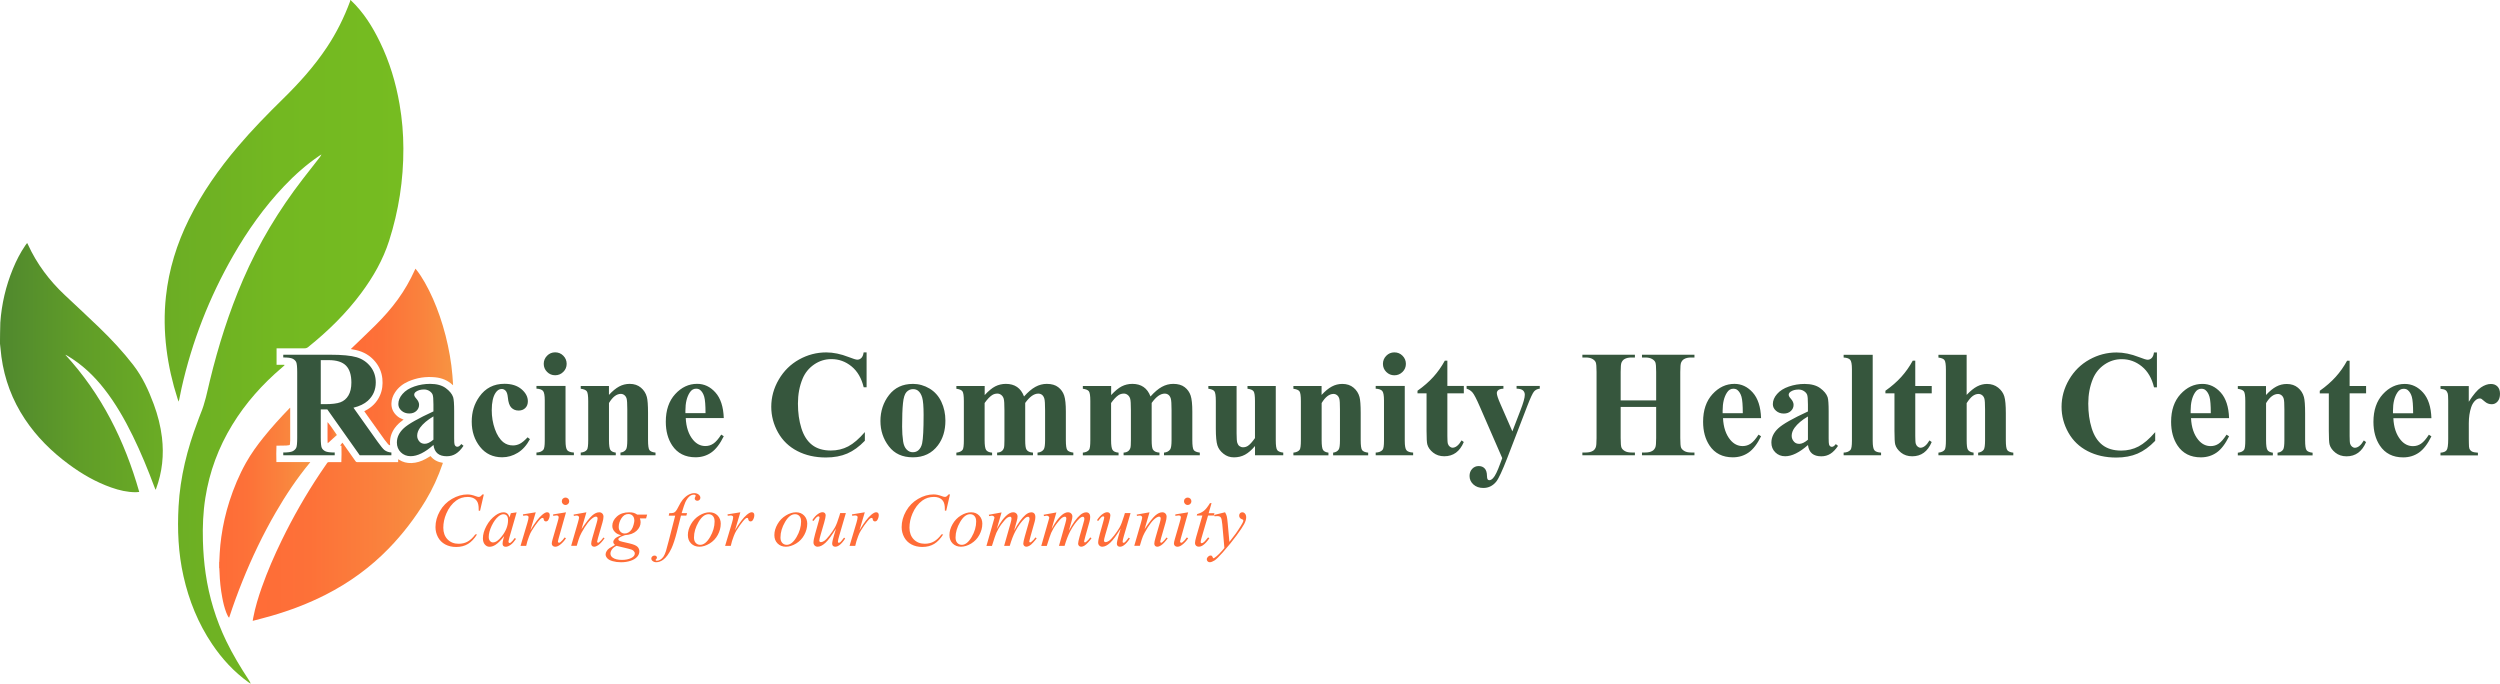 <?xml version="1.0" encoding="UTF-8"?> <svg xmlns="http://www.w3.org/2000/svg" xmlns:xlink="http://www.w3.org/1999/xlink" id="a" width="731.83" height="200.12" viewBox="0 0 731.83 200.12"><defs><linearGradient id="b" x1="0" y1="100.06" x2="118.09" y2="100.06" gradientUnits="userSpaceOnUse"><stop offset="0" stop-color="#50882e"></stop><stop offset=".2" stop-color="#609d28"></stop><stop offset=".43" stop-color="#6cae24"></stop><stop offset=".69" stop-color="#73b821"></stop><stop offset="1" stop-color="#76bc21"></stop></linearGradient><linearGradient id="c" x1="64.14" y1="150.09" x2="90.83" y2="150.09" gradientUnits="userSpaceOnUse"><stop offset="0" stop-color="#ff6c37"></stop><stop offset=".3" stop-color="#fd7138"></stop><stop offset=".69" stop-color="#fa823d"></stop><stop offset="1" stop-color="#f79442"></stop></linearGradient><linearGradient id="d" x1="73.97" y1="155.64" x2="129.64" y2="155.64" xlink:href="#c"></linearGradient><linearGradient id="e" x1="102.7" y1="104.5" x2="132.62" y2="104.5" xlink:href="#c"></linearGradient><linearGradient id="f" x1="95.88" y1="126.65" x2="98.62" y2="126.65" xlink:href="#c"></linearGradient></defs><path d="m102.7,0s.02.1.05.13c3.66,3.46,6.27,7.65,8.45,12.13,2.83,5.81,4.68,11.94,5.77,18.3.74,4.27,1.1,8.57,1.11,12.9.03,9.22-1.37,18.23-4.17,27.01-1.79,5.59-4.68,10.62-8.17,15.32-4.45,5.99-9.73,11.15-15.54,15.81-.31.25-.63.36-1.03.36-2.45-.01-4.91,0-7.36,0-.25,0-.5,0-.85,0-.02,1.61,0,3.16,0,4.82h2.27c.02.05.03.11.05.16-.26.23-.51.45-.77.68-5.68,4.84-10.6,10.34-14.5,16.72-4.05,6.61-6.7,13.75-7.9,21.41-.66,4.18-.83,8.4-.71,12.63.09,3.19.34,6.36.8,9.52,1,6.9,3.01,13.5,6.04,19.78,1.93,3.99,4.23,7.77,6.65,11.47.19.29.38.59.5.99-.21-.14-.43-.27-.64-.41-4.26-3.06-7.75-6.86-10.67-11.2-4.08-6.07-6.77-12.74-8.37-19.86-1.52-6.74-1.82-13.56-1.44-20.43.47-8.59,2.54-16.81,5.58-24.82.29-.76.54-1.53.85-2.27,1.32-3.12,1.94-6.42,2.73-9.69,2.46-10.13,5.59-20.05,9.73-29.63,4.57-10.57,10.47-20.35,17.5-29.45,1.61-2.08,3.23-4.15,4.85-6.22.22-.28.43-.56.59-.95-.21.13-.42.25-.62.39-3.78,2.57-7.18,5.59-10.32,8.9-5.85,6.16-10.71,13.04-14.93,20.39-6.97,12.17-12.02,25.09-15.09,38.77-.24,1.08-.45,2.18-.67,3.27-.03.17-.1.32-.19.64-.13-.38-.22-.6-.29-.83-1.54-4.77-2.65-9.65-3.26-14.62-.63-5.11-.71-10.24-.15-15.36.86-7.92,3.19-15.41,6.72-22.54,3.84-7.75,8.77-14.77,14.36-21.34,4.16-4.9,8.65-9.49,13.24-13.99,4.74-4.65,9.16-9.57,12.84-15.12,2.78-4.19,5-8.66,6.74-13.37.04-.11.05-.24.07-.36.05,0,.1,0,.15,0ZM0,100.64c.14,1.25.25,2.52.41,3.77.89,6.62,3.18,12.72,6.88,18.28,3.47,5.22,7.86,9.55,12.89,13.26,3.82,2.82,7.9,5.18,12.4,6.76,2.32.82,4.7,1.38,7.18,1.38.29,0,.58-.04,1-.08-4.28-15.05-11.03-28.64-21.64-40.16.26.09.48.21.69.34,4.21,2.5,7.69,5.81,10.69,9.64,3.34,4.26,6,8.93,8.37,13.77,2.38,4.86,4.43,9.86,6.32,14.93.1.26.21.51.35.85.1-.2.14-.26.16-.33,1.8-4.86,2.32-9.87,1.71-15-.4-3.33-1.23-6.55-2.39-9.69-1.51-4.09-3.32-8.03-6.01-11.51-3.04-3.93-6.42-7.55-9.99-10.99-3.31-3.2-6.69-6.32-10.04-9.47-4.53-4.25-8.2-9.13-10.79-14.79-.06-.14-.14-.26-.25-.47-.2.26-.36.48-.52.7-1.48,2.16-2.66,4.47-3.65,6.89-2.07,5.04-3.3,10.28-3.68,15.72-.04.49-.12,5.99-.1,6.21Z" fill="url(#b)"></path><path d="m64.14,164.65c.02-.07.05-.13.05-.2.04-.82.08-1.64.12-2.45.08-1.63.26-3.24.48-4.86.49-3.54,1.29-7.01,2.38-10.42,1.26-3.91,2.83-7.68,4.84-11.26,1.5-2.67,3.29-5.14,5.21-7.52,2.37-2.95,4.92-5.74,7.55-8.46.04-.04.09-.08.16-.14,0,.08.02.13.02.17,0,3.13,0,6.27,0,9.4,0,.36-.04.73-.07,1.09-.02.24-.05.27-.29.32-.26.05-.52.09-.78.1-.87.02-1.74.03-2.61.04-.09,0-.18,0-.27,0-.06.23-.08,4.33-.02,4.8h9.92c-.06.09-.08.13-.11.17-3.77,4.55-7.04,9.45-10,14.56-3.76,6.48-6.98,13.23-9.77,20.17-1.37,3.4-2.63,6.85-3.77,10.33-.03.09-.07.19-.12.34-.11-.14-.22-.23-.28-.34-.2-.41-.41-.81-.57-1.24-.53-1.4-.88-2.86-1.15-4.33-.47-2.46-.72-4.94-.8-7.44-.01-.37-.03-.75-.06-1.12,0-.05-.03-.09-.05-.13,0-.53,0-1.05,0-1.58Z" fill="url(#c)"></path><path d="m126.03,133.51c.92,1.16,2.14,1.76,3.61,1.98-.03.11-.05.2-.08.29-1.28,3.76-2.92,7.37-4.98,10.77-3.08,5.08-6.67,9.77-10.81,14.03-5.39,5.54-11.56,10.01-18.44,13.51-5.07,2.58-10.36,4.59-15.82,6.17-1.8.52-3.63.98-5.44,1.46-.02,0-.04,0-.1,0,.06-.32.11-.64.17-.95.58-3.01,1.47-5.94,2.49-8.83,1.67-4.73,3.67-9.33,5.87-13.84,3.3-6.77,7.03-13.3,11.21-19.56.68-1.02,1.39-2.02,2.07-3.03.11-.17.24-.23.45-.23,1.12,0,2.25,0,3.37,0,.11,0,.22,0,.32,0,.06-.24.09-4.31.03-4.79-.11-.02-.22-.03-.39-.06.24-.3.45-.56.67-.85.09.12.16.22.23.31,1.21,1.71,2.42,3.42,3.62,5.13.13.19.26.26.49.26,3.88,0,7.77,0,11.65,0,.1,0,.2,0,.33,0v-.84c.1.05.16.07.22.11,1.12.74,2.35,1.04,3.68,1,1.49-.05,2.86-.51,4.15-1.21.47-.25.92-.54,1.42-.83Z" fill="url(#d)"></path><path d="m114.19,130.36c-.25-.04-.44-.17-.59-.35-.35-.42-.7-.84-1.02-1.28-1.71-2.38-3.4-4.78-5.11-7.16-.28-.39-.55-.77-.84-1.19.11-.06.22-.12.32-.17,1.93-.99,3.38-2.45,4.27-4.43.7-1.57.88-3.23.71-4.93-.19-1.87-.89-3.53-2.09-4.98-1.48-1.79-3.38-2.89-5.63-3.4-.43-.1-.87-.17-1.31-.25-.05,0-.09-.02-.19-.05.12-.11.2-.2.28-.28,2.29-2.21,4.61-4.4,6.87-6.64,2.38-2.36,4.61-4.86,6.58-7.57,1.97-2.71,3.62-5.6,5-8.65.05-.11.1-.22.17-.38.09.1.16.17.22.25.95,1.19,1.77,2.46,2.52,3.78,1.79,3.14,3.2,6.44,4.38,9.85,1.3,3.77,2.28,7.62,2.96,11.56.33,1.93.6,3.88.75,5.83.07.84.12,1.67.18,2.51,0,.1,0,.19,0,.34-.09-.07-.13-.1-.17-.14-1.42-1.31-3.12-1.99-5.03-2.18-2.74-.28-5.38.11-7.91,1.22-1.59.7-2.91,1.74-3.87,3.2-.63.96-1,2-1.05,3.15-.07,1.53.53,2.77,1.67,3.77.47.41,1,.71,1.59.93.08.03.17.06.3.11-.12.09-.21.17-.31.24-.87.63-1.64,1.35-2.27,2.22-1.06,1.48-1.54,3.12-1.37,4.94,0,.04,0,.08,0,.13Z" fill="url(#e)"></path><path d="m98.62,127.34c-.89.8-1.76,1.59-2.68,2.41-.02-.13-.04-.23-.04-.34-.01-.31-.02-.63-.02-.94,0-1.53,0-3.07,0-4.6v-.31c.19.12,2.11,2.77,2.74,3.78Z" fill="url(#f)"></path><path d="m93.9,119.85v8.25c0,1.59.1,2.59.29,3,.2.41.54.74,1.03.99.49.25,1.41.37,2.76.37v.8h-15.06v-.8c1.36,0,2.28-.13,2.77-.38.48-.25.82-.58,1.02-.99.2-.4.29-1.4.29-2.99v-19.09c0-1.59-.1-2.59-.29-3.01-.2-.41-.54-.74-1.03-.99-.49-.25-1.41-.37-2.76-.37v-.8h13.67c3.56,0,6.16.25,7.81.74s2.99,1.4,4.04,2.72c1.04,1.32,1.56,2.87,1.56,4.65,0,2.17-.78,3.96-2.34,5.38-1,.9-2.39,1.57-4.19,2.02l7.07,9.96c.93,1.29,1.58,2.09,1.97,2.41.59.45,1.28.69,2.06.74v.8h-9.27l-9.48-13.41h-1.93Zm0-14.43v12.89h1.24c2.01,0,3.52-.18,4.51-.55s1.78-1.03,2.35-2c.57-.96.86-2.22.86-3.76,0-2.24-.52-3.9-1.57-4.97-1.05-1.07-2.74-1.61-5.07-1.61h-2.32Zm32.98,24.84c-2.47,2.18-4.69,3.28-6.66,3.28-1.16,0-2.12-.38-2.89-1.14-.77-.76-1.15-1.71-1.15-2.85,0-1.55.67-2.94,2-4.18,1.33-1.24,4.23-2.88,8.7-4.94v-2.04c0-1.53-.08-2.5-.25-2.9-.17-.4-.48-.75-.94-1.04s-.98-.44-1.56-.44c-.94,0-1.71.21-2.32.63-.38.26-.56.56-.56.91,0,.3.2.68.61,1.13.55.62.82,1.22.82,1.8,0,.71-.26,1.31-.79,1.81-.53.5-1.22.75-2.07.75-.91,0-1.67-.27-2.29-.82s-.92-1.19-.92-1.93c0-1.04.41-2.04,1.24-2.98.82-.95,1.97-1.67,3.45-2.18,1.48-.51,3.01-.76,4.6-.76,1.92,0,3.45.41,4.57,1.23,1.12.82,1.85,1.7,2.18,2.66.2.61.3,2,.3,4.19v7.88c0,.93.04,1.51.11,1.75.07.24.18.42.33.53.14.12.31.17.5.17.38,0,.76-.27,1.15-.8l.65.52c-.72,1.07-1.47,1.85-2.25,2.33-.77.48-1.65.73-2.64.73-1.16,0-2.06-.27-2.71-.81-.65-.54-1.05-1.36-1.19-2.46Zm0-1.58v-6.79c-1.75,1.03-3.05,2.13-3.91,3.3-.56.78-.85,1.57-.85,2.37,0,.67.24,1.25.72,1.76.36.39.87.59,1.52.59.72,0,1.56-.4,2.52-1.21Zm27.58-.65l.67.52c-.95,1.79-2.14,3.13-3.57,4s-2.94,1.31-4.55,1.31c-2.71,0-4.87-1.02-6.49-3.06-1.62-2.04-2.43-4.49-2.43-7.36s.74-5.19,2.21-7.29c1.78-2.53,4.23-3.8,7.36-3.8,2.1,0,3.76.53,5,1.58,1.24,1.06,1.86,2.23,1.86,3.54,0,.82-.25,1.48-.75,1.97-.5.49-1.15.74-1.96.74-.85,0-1.56-.28-2.12-.85-.56-.56-.9-1.57-1.03-3.02-.09-.91-.3-1.55-.63-1.91-.33-.36-.72-.54-1.17-.54-.69,0-1.29.37-1.78,1.11-.75,1.11-1.13,2.82-1.13,5.12,0,1.91.3,3.74.91,5.48.61,1.74,1.44,3.04,2.5,3.89.79.62,1.74.93,2.82.93.71,0,1.38-.17,2.02-.5.64-.33,1.39-.96,2.26-1.89Zm11.09-15.06v16.08c0,1.43.17,2.35.5,2.74.33.4.98.63,1.95.68v.78h-10.96v-.78c.9-.03,1.56-.29,2-.78.29-.33.43-1.21.43-2.65v-11.85c0-1.43-.17-2.35-.5-2.74-.33-.4-.98-.63-1.93-.68v-.8h8.51Zm-3.04-9.83c.94,0,1.74.33,2.39.99.65.66.98,1.45.98,2.38s-.33,1.71-.99,2.36-1.45.98-2.38.98-1.71-.33-2.36-.98-.98-1.44-.98-2.36.33-1.72.98-2.38,1.44-.99,2.36-.99Zm15.75,9.83v2.63c1.04-1.13,2.04-1.95,2.99-2.46.95-.51,1.98-.77,3.08-.77,1.32,0,2.41.37,3.28,1.1.87.73,1.45,1.64,1.74,2.72.23.82.35,2.41.35,4.75v7.9c0,1.56.14,2.54.42,2.92.28.38.87.63,1.77.73v.78h-10.26v-.78c.77-.1,1.32-.42,1.65-.95.23-.36.35-1.26.35-2.69v-9.03c0-1.66-.07-2.71-.2-3.15-.13-.43-.35-.77-.66-1.01-.31-.24-.65-.36-1.03-.36-1.24,0-2.4.89-3.47,2.67v10.87c0,1.52.14,2.48.42,2.89.28.41.81.66,1.57.76v.78h-10.26v-.78c.85-.09,1.46-.36,1.82-.82.25-.32.37-1.26.37-2.82v-11.46c0-1.53-.14-2.49-.42-2.86s-.87-.62-1.77-.74v-.8h8.27Zm33.61,9.42h-11.13c.13,2.69.85,4.82,2.15,6.38,1,1.2,2.2,1.8,3.6,1.8.87,0,1.66-.24,2.36-.73.71-.48,1.47-1.36,2.28-2.62l.74.48c-1.1,2.24-2.31,3.83-3.65,4.76-1.33.93-2.87,1.4-4.62,1.4-3.01,0-5.29-1.16-6.83-3.47-1.24-1.87-1.87-4.18-1.87-6.94,0-3.38.92-6.08,2.75-8.08,1.83-2,3.97-3.01,6.43-3.01,2.05,0,3.84.84,5.35,2.53,1.51,1.69,2.33,4.18,2.44,7.5Zm-5.34-1.45c0-2.33-.13-3.93-.38-4.8-.25-.87-.65-1.53-1.18-1.97-.3-.26-.71-.39-1.21-.39-.75,0-1.37.37-1.84,1.11-.85,1.29-1.28,3.05-1.28,5.29v.76h5.9Zm47.15-17.77v10.2h-.85c-.64-2.66-1.82-4.7-3.56-6.12-1.74-1.42-3.7-2.13-5.9-2.13-1.84,0-3.52.53-5.06,1.58-1.53,1.06-2.65,2.44-3.36,4.14-.91,2.18-1.37,4.61-1.37,7.29s.33,5.03,1,7.19c.67,2.16,1.71,3.8,3.12,4.9,1.42,1.11,3.25,1.66,5.51,1.66,1.85,0,3.55-.4,5.09-1.21,1.54-.81,3.16-2.21,4.87-4.19v2.54c-1.65,1.72-3.37,2.97-5.15,3.74s-3.87,1.16-6.26,1.16c-3.14,0-5.93-.63-8.36-1.89-2.44-1.26-4.32-3.07-5.64-5.42-1.32-2.36-1.99-4.87-1.99-7.53,0-2.81.73-5.47,2.2-7.98,1.47-2.52,3.45-4.47,5.94-5.86,2.5-1.39,5.15-2.08,7.95-2.08,2.07,0,4.25.45,6.55,1.35,1.33.52,2.18.78,2.54.78.46,0,.86-.17,1.2-.51.34-.34.56-.88.66-1.62h.85Zm13.5,9.2c1.76,0,3.41.46,4.93,1.37,1.52.91,2.67,2.21,3.46,3.88.79,1.68,1.18,3.52,1.18,5.51,0,2.88-.73,5.29-2.19,7.23-1.76,2.34-4.2,3.51-7.31,3.51s-5.4-1.07-7.05-3.21-2.47-4.62-2.47-7.44.84-5.44,2.53-7.6,4-3.24,6.93-3.24Zm.09,1.54c-.74,0-1.37.28-1.9.84-.53.56-.88,1.66-1.04,3.3-.17,1.64-.25,3.92-.25,6.85,0,1.55.1,2.99.3,4.34.16,1.03.5,1.81,1.02,2.34.52.54,1.11.8,1.78.8s1.19-.18,1.63-.54c.56-.49.94-1.18,1.13-2.06.29-1.37.43-4.15.43-8.33,0-2.46-.14-4.15-.41-5.07-.27-.92-.68-1.59-1.22-2.01-.38-.3-.87-.46-1.48-.46Zm20.98-.93v2.67c1.11-1.21,2.14-2.06,3.09-2.55.95-.48,1.99-.73,3.11-.73,1.3,0,2.39.3,3.28.91s1.56,1.53,2.04,2.78c1.16-1.3,2.27-2.24,3.33-2.82,1.06-.58,2.17-.87,3.33-.87,1.4,0,2.52.32,3.35.97.83.64,1.41,1.46,1.74,2.45.33.99.49,2.57.49,4.74v8.31c0,1.56.14,2.53.42,2.91.28.38.87.62,1.77.74v.78h-10.48v-.78c.82-.07,1.43-.39,1.82-.95.26-.39.39-1.29.39-2.69v-8.72c0-1.81-.07-2.96-.22-3.45s-.37-.86-.68-1.1-.68-.36-1.1-.36c-.62,0-1.25.23-1.89.68-.64.46-1.28,1.14-1.93,2.05v10.89c0,1.46.12,2.38.37,2.76.33.54.97.83,1.91.89v.78h-10.5v-.78c.56-.03,1.01-.17,1.33-.42.33-.25.54-.56.65-.91s.16-1.12.16-2.31v-8.72c0-1.84-.07-2.99-.22-3.45-.15-.46-.39-.82-.73-1.08s-.71-.39-1.1-.39c-.58,0-1.11.15-1.58.46-.68.45-1.4,1.22-2.17,2.3v10.89c0,1.43.14,2.38.42,2.83s.87.73,1.77.81v.78h-10.46v-.78c.85-.09,1.46-.36,1.82-.82.25-.32.37-1.26.37-2.82v-11.46c0-1.53-.14-2.49-.42-2.86-.28-.38-.87-.62-1.77-.74v-.8h8.27Zm37.02,0v2.67c1.11-1.21,2.14-2.06,3.09-2.55.95-.48,1.99-.73,3.11-.73,1.3,0,2.39.3,3.28.91s1.56,1.53,2.04,2.78c1.16-1.3,2.27-2.24,3.33-2.82,1.06-.58,2.17-.87,3.33-.87,1.4,0,2.52.32,3.35.97.83.64,1.41,1.46,1.74,2.45.33.99.49,2.57.49,4.74v8.31c0,1.56.14,2.53.42,2.91.28.38.87.62,1.77.74v.78h-10.48v-.78c.82-.07,1.43-.39,1.82-.95.26-.39.39-1.29.39-2.69v-8.72c0-1.81-.07-2.96-.22-3.45s-.37-.86-.68-1.1-.68-.36-1.1-.36c-.62,0-1.25.23-1.89.68-.64.46-1.28,1.14-1.93,2.05v10.89c0,1.46.12,2.38.37,2.76.33.54.97.83,1.91.89v.78h-10.5v-.78c.56-.03,1.01-.17,1.33-.42.33-.25.54-.56.65-.91s.16-1.12.16-2.31v-8.72c0-1.84-.07-2.99-.22-3.45-.15-.46-.39-.82-.73-1.08s-.71-.39-1.1-.39c-.58,0-1.11.15-1.58.46-.68.45-1.4,1.22-2.17,2.3v10.89c0,1.43.14,2.38.42,2.83s.87.73,1.77.81v.78h-10.46v-.78c.85-.09,1.46-.36,1.82-.82.25-.32.37-1.26.37-2.82v-11.46c0-1.53-.14-2.49-.42-2.86-.28-.38-.87-.62-1.77-.74v-.8h8.27Zm48.19,0v15.88c0,1.55.14,2.51.43,2.9s.88.63,1.76.73v.78h-8.27v-2.71c-.97,1.16-1.94,2-2.91,2.53-.97.53-2.05.79-3.26.79s-2.16-.35-3.05-1.05c-.89-.7-1.49-1.52-1.79-2.46s-.46-2.58-.46-4.93v-8.05c0-1.53-.14-2.49-.42-2.86s-.87-.62-1.77-.74v-.8h8.27v13.86c0,1.45.07,2.38.21,2.8.14.42.35.74.65.95s.64.33,1.03.33c.52,0,.99-.14,1.41-.41.58-.38,1.27-1.13,2.08-2.28v-10.85c0-1.53-.14-2.49-.42-2.86-.28-.38-.87-.62-1.77-.74v-.8h8.27Zm13.41,0v2.63c1.04-1.13,2.04-1.95,3-2.46.95-.51,1.98-.77,3.08-.77,1.32,0,2.41.37,3.28,1.1.87.73,1.45,1.64,1.74,2.72.23.82.35,2.41.35,4.75v7.9c0,1.56.14,2.54.42,2.92s.87.63,1.77.73v.78h-10.26v-.78c.77-.1,1.32-.42,1.65-.95.23-.36.35-1.26.35-2.69v-9.03c0-1.66-.06-2.71-.2-3.15-.13-.43-.35-.77-.66-1.01-.31-.24-.66-.36-1.03-.36-1.24,0-2.4.89-3.47,2.67v10.87c0,1.52.14,2.48.42,2.89.28.41.81.66,1.57.76v.78h-10.26v-.78c.85-.09,1.46-.36,1.82-.82.25-.32.37-1.26.37-2.82v-11.46c0-1.53-.14-2.49-.42-2.86s-.87-.62-1.77-.74v-.8h8.27Zm24.35,0v16.08c0,1.43.17,2.35.5,2.74.33.4.98.63,1.95.68v.78h-10.96v-.78c.9-.03,1.56-.29,2-.78.29-.33.43-1.21.43-2.65v-11.85c0-1.43-.17-2.35-.5-2.74-.33-.4-.98-.63-1.93-.68v-.8h8.51Zm-3.04-9.83c.94,0,1.74.33,2.39.99.65.66.98,1.45.98,2.38s-.33,1.71-.99,2.36-1.45.98-2.38.98-1.71-.33-2.37-.98c-.65-.65-.98-1.44-.98-2.36s.33-1.72.98-2.38c.65-.66,1.44-.99,2.37-.99Zm15.51,2.41v7.42h4.82v2.15h-4.82v12.52c0,1.17.05,1.93.16,2.27s.3.62.57.83c.28.21.53.31.76.31.94,0,1.83-.72,2.67-2.15l.65.48c-1.17,2.78-3.07,4.17-5.71,4.17-1.29,0-2.38-.36-3.27-1.07s-1.46-1.51-1.7-2.4c-.14-.49-.22-1.82-.22-3.99v-10.96h-2.65v-.76c1.82-1.29,3.37-2.64,4.65-4.06,1.28-1.42,2.4-3,3.35-4.75h.72Zm16.06,28.53l-6.55-15.04c-.98-2.27-1.71-3.67-2.18-4.19-.47-.52-1.04-.88-1.7-1.08v-.8h10.78v.8c-.71.03-1.21.17-1.5.41-.29.25-.43.54-.43.89,0,.55.36,1.63,1.08,3.25l3.47,7.94,2.36-6.14c.85-2.18,1.28-3.7,1.28-4.56,0-.54-.18-.96-.53-1.28-.35-.32-.98-.49-1.88-.52v-.8h6.79v.8c-.67.07-1.21.33-1.63.77-.42.44-1.12,1.94-2.1,4.5l-5.79,15.04c-1.46,3.76-2.55,6.08-3.25,6.94-1,1.21-2.25,1.82-3.75,1.82-1.2,0-2.17-.34-2.92-1.03-.75-.69-1.12-1.52-1.12-2.48,0-.84.26-1.53.77-2.08s1.15-.82,1.9-.82,1.31.23,1.75.69.67,1.18.68,2.15c.01.55.08.9.2,1.06.12.16.28.24.5.24.35,0,.72-.21,1.11-.63.58-.61,1.26-2,2.04-4.17l.63-1.69Zm34.67-14.97v9.11c0,1.5.08,2.45.25,2.82.17.38.49.71.98.99.48.28,1.14.42,1.96.42h.98v.8h-15.38v-.8h.98c.85,0,1.54-.15,2.06-.46.38-.2.67-.55.87-1.04.16-.35.24-1.26.24-2.73v-19.35c0-1.5-.08-2.44-.24-2.82-.16-.38-.48-.71-.97-.99-.48-.28-1.14-.42-1.96-.42h-.98v-.8h15.38v.8h-.98c-.85,0-1.54.15-2.06.46-.38.2-.67.55-.89,1.04-.16.35-.24,1.26-.24,2.73v8.33h10.39v-8.33c0-1.5-.08-2.44-.24-2.82-.16-.38-.48-.71-.98-.99-.49-.28-1.15-.42-1.97-.42h-.96v-.8h15.36v.8h-.96c-.87,0-1.55.15-2.06.46-.38.2-.67.55-.89,1.04-.16.35-.24,1.26-.24,2.73v19.35c0,1.5.08,2.45.24,2.82s.49.71.98.99c.49.28,1.15.42,1.97.42h.96v.8h-15.36v-.8h.96c.87,0,1.55-.15,2.06-.46.38-.2.67-.55.89-1.04.16-.35.24-1.26.24-2.73v-9.11h-10.39Zm41.09,3.28h-11.13c.13,2.69.85,4.82,2.15,6.38,1,1.2,2.2,1.8,3.6,1.8.87,0,1.66-.24,2.37-.73.71-.48,1.47-1.36,2.28-2.62l.74.48c-1.1,2.24-2.31,3.83-3.65,4.76s-2.87,1.4-4.62,1.4c-3.01,0-5.29-1.16-6.83-3.47-1.24-1.87-1.87-4.18-1.87-6.94,0-3.38.92-6.08,2.75-8.08,1.83-2,3.97-3.01,6.43-3.01,2.05,0,3.84.84,5.35,2.53,1.51,1.69,2.33,4.18,2.44,7.5Zm-5.34-1.45c0-2.33-.13-3.93-.38-4.8-.25-.87-.65-1.53-1.18-1.97-.3-.26-.71-.39-1.22-.39-.75,0-1.37.37-1.84,1.11-.85,1.29-1.28,3.05-1.28,5.29v.76h5.9Zm19.07,9.33c-2.47,2.18-4.69,3.28-6.66,3.28-1.16,0-2.12-.38-2.89-1.14-.77-.76-1.15-1.71-1.15-2.85,0-1.55.67-2.94,2-4.18,1.33-1.24,4.23-2.88,8.7-4.94v-2.04c0-1.53-.08-2.5-.25-2.9s-.48-.75-.94-1.04c-.46-.3-.98-.44-1.56-.44-.94,0-1.71.21-2.32.63-.38.26-.56.56-.56.91,0,.3.2.68.61,1.13.55.62.82,1.22.82,1.8,0,.71-.26,1.31-.79,1.81-.53.5-1.22.75-2.07.75-.91,0-1.67-.27-2.29-.82-.62-.55-.92-1.19-.92-1.93,0-1.04.41-2.04,1.24-2.98.82-.95,1.97-1.67,3.45-2.18,1.48-.51,3.01-.76,4.6-.76,1.92,0,3.45.41,4.57,1.23,1.12.82,1.85,1.7,2.18,2.66.2.61.3,2,.3,4.19v7.88c0,.93.04,1.51.11,1.75.07.24.18.42.33.53.14.12.31.17.5.17.38,0,.76-.27,1.15-.8l.65.52c-.72,1.07-1.47,1.85-2.25,2.33-.77.48-1.65.73-2.64.73-1.16,0-2.06-.27-2.71-.81-.65-.54-1.05-1.36-1.19-2.46Zm0-1.58v-6.79c-1.75,1.03-3.05,2.13-3.91,3.3-.56.78-.85,1.57-.85,2.37,0,.67.24,1.25.72,1.76.36.39.87.59,1.52.59.72,0,1.56-.4,2.52-1.21Zm18.96-24.84v25.21c0,1.43.17,2.35.5,2.74.33.4.98.63,1.95.68v.78h-10.96v-.78c.9-.03,1.56-.29,2-.78.29-.33.43-1.21.43-2.65v-21c0-1.42-.17-2.33-.5-2.72-.33-.4-.98-.63-1.93-.68v-.8h8.51Zm12.46,1.71v7.42h4.82v2.15h-4.82v12.52c0,1.17.05,1.93.16,2.27s.3.62.57.83c.28.21.53.31.76.31.94,0,1.83-.72,2.67-2.15l.65.48c-1.17,2.78-3.07,4.17-5.71,4.17-1.29,0-2.38-.36-3.27-1.07-.89-.72-1.46-1.51-1.7-2.4-.14-.49-.22-1.82-.22-3.99v-10.96h-2.65v-.76c1.82-1.29,3.37-2.64,4.65-4.06,1.28-1.42,2.4-3,3.35-4.75h.72Zm15.04-1.71v11.74c1.11-1.17,2.13-2,3.06-2.48.93-.48,1.89-.73,2.89-.73,1.27,0,2.36.36,3.27,1.08.9.72,1.5,1.57,1.8,2.55.3.98.45,2.62.45,4.94v7.92c0,1.55.14,2.51.43,2.9s.88.63,1.76.73v.78h-10.29v-.78c.72-.1,1.27-.39,1.63-.87.26-.38.39-1.29.39-2.75v-9.05c0-1.68-.07-2.73-.2-3.16-.13-.43-.35-.76-.66-1-.31-.24-.66-.36-1.05-.36-.58,0-1.14.2-1.69.6-.55.4-1.14,1.1-1.78,2.09v10.87c0,1.45.11,2.35.33,2.71.27.49.84.8,1.69.91v.78h-10.29v-.78c.85-.09,1.46-.36,1.82-.82.25-.32.37-1.25.37-2.8v-20.61c0-1.53-.14-2.49-.42-2.86-.28-.38-.87-.62-1.77-.74v-.8h8.27Zm55.7-.67v10.2h-.85c-.64-2.66-1.82-4.7-3.56-6.12-1.74-1.42-3.7-2.13-5.9-2.13-1.84,0-3.52.53-5.06,1.58-1.53,1.06-2.65,2.44-3.36,4.14-.91,2.18-1.37,4.61-1.37,7.29s.33,5.03,1,7.19c.67,2.16,1.71,3.8,3.12,4.9,1.42,1.11,3.25,1.66,5.51,1.66,1.85,0,3.55-.4,5.09-1.21,1.54-.81,3.16-2.21,4.87-4.19v2.54c-1.65,1.72-3.37,2.97-5.15,3.74-1.79.77-3.87,1.16-6.26,1.16-3.14,0-5.93-.63-8.37-1.89-2.44-1.26-4.32-3.07-5.64-5.42-1.32-2.36-1.99-4.87-1.99-7.53,0-2.81.73-5.47,2.2-7.98,1.47-2.52,3.45-4.47,5.95-5.86s5.15-2.08,7.95-2.08c2.07,0,4.25.45,6.55,1.35,1.33.52,2.18.78,2.54.78.46,0,.86-.17,1.2-.51s.56-.88.66-1.62h.85Zm21.11,19.22h-11.13c.13,2.69.85,4.82,2.15,6.38,1,1.2,2.2,1.8,3.6,1.8.87,0,1.66-.24,2.37-.73.71-.48,1.47-1.36,2.28-2.62l.74.48c-1.1,2.24-2.31,3.83-3.65,4.76s-2.87,1.4-4.62,1.4c-3.01,0-5.29-1.16-6.83-3.47-1.24-1.87-1.87-4.18-1.87-6.94,0-3.38.92-6.08,2.75-8.08,1.83-2,3.97-3.01,6.43-3.01,2.05,0,3.84.84,5.35,2.53,1.51,1.69,2.33,4.18,2.44,7.5Zm-5.34-1.45c0-2.33-.13-3.93-.38-4.8-.25-.87-.65-1.53-1.18-1.97-.3-.26-.71-.39-1.22-.39-.75,0-1.37.37-1.84,1.11-.85,1.29-1.28,3.05-1.28,5.29v.76h5.9Zm16.16-7.96v2.63c1.04-1.13,2.04-1.95,3-2.46.95-.51,1.98-.77,3.08-.77,1.32,0,2.41.37,3.28,1.1.87.73,1.45,1.64,1.74,2.72.23.82.35,2.41.35,4.75v7.9c0,1.56.14,2.54.42,2.92s.87.63,1.77.73v.78h-10.26v-.78c.77-.1,1.32-.42,1.65-.95.23-.36.35-1.26.35-2.69v-9.03c0-1.66-.06-2.71-.2-3.15-.13-.43-.35-.77-.66-1.01-.31-.24-.66-.36-1.03-.36-1.24,0-2.4.89-3.47,2.67v10.87c0,1.52.14,2.48.42,2.89.28.41.81.66,1.57.76v.78h-10.26v-.78c.85-.09,1.46-.36,1.82-.82.25-.32.37-1.26.37-2.82v-11.46c0-1.53-.14-2.49-.42-2.86s-.87-.62-1.77-.74v-.8h8.27Zm24.48-7.42v7.42h4.82v2.15h-4.82v12.52c0,1.17.05,1.93.16,2.27s.3.62.57.83c.28.21.53.31.76.31.94,0,1.83-.72,2.67-2.15l.65.48c-1.17,2.78-3.07,4.17-5.71,4.17-1.29,0-2.38-.36-3.27-1.07s-1.46-1.51-1.7-2.4c-.14-.49-.22-1.82-.22-3.99v-10.96h-2.65v-.76c1.82-1.29,3.37-2.64,4.65-4.06,1.28-1.42,2.4-3,3.35-4.75h.72Zm23.93,16.84h-11.13c.13,2.69.85,4.82,2.15,6.38,1,1.2,2.2,1.8,3.6,1.8.87,0,1.66-.24,2.37-.73.71-.48,1.47-1.36,2.28-2.62l.74.48c-1.1,2.24-2.31,3.83-3.65,4.76s-2.87,1.4-4.62,1.4c-3.01,0-5.29-1.16-6.83-3.47-1.24-1.87-1.87-4.18-1.87-6.94,0-3.38.92-6.08,2.75-8.08,1.83-2,3.97-3.01,6.43-3.01,2.05,0,3.84.84,5.35,2.53,1.51,1.69,2.33,4.18,2.44,7.5Zm-5.34-1.45c0-2.33-.13-3.93-.38-4.8-.25-.87-.65-1.53-1.18-1.97-.3-.26-.71-.39-1.22-.39-.75,0-1.37.37-1.84,1.11-.85,1.29-1.28,3.05-1.28,5.29v.76h5.9Zm16.29-7.96v4.6c1.34-2.1,2.52-3.49,3.54-4.18,1.01-.69,1.99-1.03,2.93-1.03.81,0,1.46.25,1.94.75s.73,1.2.73,2.12c0,.97-.24,1.72-.71,2.26-.47.54-1.04.8-1.7.8-.77,0-1.43-.25-2-.74-.56-.49-.9-.77-1-.82-.14-.09-.31-.13-.5-.13-.42,0-.82.16-1.19.48-.59.49-1.04,1.19-1.34,2.1-.46,1.4-.69,2.95-.69,4.64v4.67l.02,1.21c0,.82.05,1.35.15,1.58.17.39.43.68.77.86s.92.29,1.73.34v.78h-10.96v-.78c.88-.07,1.48-.31,1.79-.73.31-.41.47-1.5.47-3.27v-11.22c0-1.16-.06-1.89-.17-2.21-.14-.4-.35-.7-.63-.89-.28-.19-.76-.32-1.45-.39v-.8h8.29Z" fill="#36563d"></path><path d="m141.63,144.74l-1.1,4.76h-.39l-.04-1.19c-.04-.43-.12-.82-.25-1.16-.13-.34-.33-.63-.59-.88s-.59-.45-.99-.59c-.4-.14-.84-.21-1.32-.21-1.29,0-2.43.35-3.4,1.06-1.24.9-2.21,2.18-2.91,3.83-.58,1.36-.87,2.74-.87,4.13s.42,2.56,1.25,3.41c.83.85,1.91,1.28,3.24,1.28,1.01,0,1.9-.22,2.69-.67.78-.45,1.51-1.14,2.19-2.07h.51c-.8,1.27-1.68,2.2-2.65,2.79s-2.13.89-3.48.89c-1.2,0-2.26-.25-3.19-.75-.93-.5-1.63-1.21-2.12-2.12-.48-.91-.73-1.89-.73-2.94,0-1.61.43-3.17,1.29-4.69.86-1.52,2.04-2.71,3.54-3.58s3.01-1.3,4.54-1.3c.72,0,1.52.17,2.41.51.39.14.67.22.85.22s.33-.04.46-.11c.13-.07.35-.28.65-.62h.4Zm9.61,5.23l-2.12,7.36-.24.99c-.02.09-.03.17-.03.24,0,.12.04.22.11.3.06.06.13.1.22.1.09,0,.22-.06.37-.17.28-.21.66-.64,1.13-1.3l.37.26c-.5.75-1.01,1.33-1.54,1.72-.53.39-1.02.59-1.46.59-.31,0-.54-.08-.7-.23-.16-.16-.23-.38-.23-.68,0-.35.08-.82.24-1.4l.23-.81c-.95,1.24-1.82,2.1-2.61,2.59-.57.35-1.13.53-1.68.53s-.98-.22-1.37-.66c-.38-.44-.57-1.04-.57-1.81,0-1.15.35-2.36,1.04-3.64.69-1.28,1.57-2.3,2.63-3.07.83-.61,1.62-.91,2.35-.91.44,0,.81.12,1.1.35.29.23.52.61.67,1.15l.39-1.24,1.73-.26Zm-3.86.56c-.46,0-.96.22-1.48.65-.74.61-1.39,1.53-1.97,2.73-.57,1.21-.86,2.3-.86,3.28,0,.49.12.88.37,1.17.25.29.53.43.85.43.79,0,1.65-.58,2.57-1.75,1.24-1.55,1.86-3.14,1.86-4.76,0-.62-.12-1.06-.36-1.33-.24-.27-.56-.41-.98-.41Zm5.71.04l3.74-.61-1.56,5.27c1.27-2.16,2.42-3.67,3.45-4.54.59-.49,1.06-.74,1.43-.74.24,0,.43.07.56.21.14.14.21.35.21.61,0,.48-.12.93-.37,1.37-.17.33-.42.49-.75.49-.17,0-.31-.05-.43-.16-.12-.11-.19-.28-.22-.5-.01-.14-.05-.23-.1-.27-.06-.06-.13-.09-.21-.09-.12,0-.24.03-.35.09-.19.1-.47.38-.86.85-.6.71-1.25,1.63-1.95,2.76-.3.48-.56,1.02-.78,1.62-.3.82-.48,1.32-.52,1.49l-.35,1.37h-1.66l2.01-6.74c.23-.78.35-1.34.35-1.67,0-.13-.05-.24-.16-.33-.15-.12-.34-.17-.58-.17-.15,0-.43.03-.84.1l-.08-.4Zm12.6-.61l-2.15,7.61c-.14.51-.22.82-.22.92,0,.12.03.21.1.28s.15.11.24.11c.11,0,.24-.06.39-.17.41-.33.83-.79,1.25-1.39l.38.25c-.49.75-1.07,1.39-1.74,1.9-.49.38-.96.58-1.41.58-.3,0-.54-.09-.73-.27-.19-.18-.28-.4-.28-.67s.09-.71.27-1.33l1.41-4.86c.23-.8.35-1.29.35-1.5,0-.16-.06-.29-.17-.39s-.27-.15-.46-.15c-.16,0-.49.04-.99.12v-.42l3.74-.61Zm-.14-4.31c.3,0,.56.11.77.32.21.21.31.47.31.77s-.11.55-.32.77c-.21.21-.47.32-.77.32s-.55-.11-.76-.32-.32-.47-.32-.77.1-.56.31-.77c.21-.21.47-.32.77-.32Zm6.11,4.31l-1.44,4.94c1.35-2.02,2.39-3.34,3.11-3.98.72-.64,1.41-.96,2.08-.96.36,0,.66.12.9.36.23.24.35.55.35.93,0,.43-.1,1.01-.31,1.74l-1.32,4.57c-.15.53-.23.85-.23.97,0,.1.03.19.09.25.06.07.12.1.18.1.09,0,.19-.05.31-.14.38-.3.8-.77,1.26-1.39l.34.21c-.67.96-1.31,1.65-1.91,2.06-.42.28-.8.42-1.13.42-.27,0-.48-.08-.64-.24-.16-.16-.24-.38-.24-.66,0-.35.12-.94.37-1.79l1.26-4.36c.16-.54.24-.97.24-1.27,0-.14-.05-.26-.14-.35-.09-.09-.21-.14-.35-.14-.2,0-.44.09-.73.26-.54.33-1.09.86-1.67,1.61-.58.75-1.19,1.71-1.83,2.87-.34.62-.62,1.29-.85,2.02l-.54,1.79h-1.63l1.97-6.79c.23-.82.35-1.31.35-1.48s-.06-.3-.19-.42-.28-.18-.47-.18c-.09,0-.24.01-.46.04l-.41.07-.07-.39,3.75-.67Zm17.78.67l-.31,1.13h-1.81c.14.39.21.76.21,1.1,0,.95-.4,1.8-1.21,2.55-.82.75-1.94,1.16-3.36,1.24-.77.23-1.34.51-1.73.82-.14.12-.22.24-.22.36,0,.14.06.28.2.4.13.12.46.24.99.36l2.1.49c1.16.27,1.93.6,2.31.98.37.38.55.82.55,1.32,0,.59-.22,1.14-.66,1.63-.44.49-1.08.88-1.92,1.16-.84.28-1.77.42-2.79.42-.9,0-1.71-.11-2.45-.32-.74-.21-1.27-.5-1.58-.86-.32-.36-.48-.73-.48-1.12,0-.31.1-.63.31-.97s.46-.61.78-.83c.2-.14.75-.46,1.66-.98-.33-.26-.5-.55-.5-.86,0-.29.15-.6.44-.92.29-.33.91-.68,1.86-1.07-.8-.15-1.43-.48-1.89-1-.47-.51-.7-1.08-.7-1.71,0-1.03.45-1.95,1.35-2.76.9-.81,2.1-1.22,3.6-1.22.54,0,.99.05,1.33.16s.68.28,1.01.51h2.93Zm-8.96,9.15c-.59.27-1.03.61-1.33,1.03-.3.42-.45.83-.45,1.24,0,.48.22.87.65,1.18.62.45,1.53.67,2.73.67,1.03,0,1.92-.18,2.65-.53.73-.35,1.1-.8,1.1-1.36,0-.28-.14-.55-.41-.8-.27-.25-.8-.46-1.58-.62-.43-.09-1.55-.36-3.37-.81Zm5.2-7.44c0-.58-.16-1.03-.48-1.37-.32-.33-.74-.5-1.26-.5-.82,0-1.49.41-2.02,1.23-.53.82-.8,1.68-.8,2.57,0,.56.17,1.01.51,1.37s.75.53,1.24.53c.38,0,.75-.1,1.11-.31s.66-.5.91-.87c.25-.37.44-.84.59-1.41.15-.57.22-.98.22-1.24Zm15.44-2.12l-.2.72h-1.58l-1.19,4.74c-.53,2.09-1.06,3.71-1.59,4.85-.76,1.61-1.58,2.73-2.45,3.34-.67.47-1.33.71-2,.71-.43,0-.8-.13-1.11-.39-.22-.18-.34-.42-.34-.71,0-.23.09-.43.28-.6s.41-.25.68-.25c.2,0,.36.06.49.18s.2.26.2.42-.08.31-.23.45c-.12.1-.17.18-.17.23,0,.07.03.12.08.15.06.05.17.08.3.08.31,0,.64-.1.98-.29.34-.2.65-.49.92-.87s.52-.95.76-1.68c.1-.3.37-1.31.81-3l1.89-7.35h-1.89l.15-.72c.6,0,1.02-.04,1.26-.12.24-.08.46-.24.66-.48.2-.23.46-.67.78-1.32.43-.87.84-1.54,1.23-2.02.54-.64,1.1-1.13,1.69-1.45.59-.32,1.14-.48,1.67-.48.55,0,.99.14,1.32.42.33.28.5.58.5.91,0,.25-.08.47-.25.64-.17.17-.38.26-.64.26-.22,0-.41-.07-.55-.2-.14-.13-.21-.29-.21-.47,0-.12.05-.26.14-.43.09-.17.14-.28.14-.34,0-.1-.03-.18-.1-.23-.09-.07-.23-.11-.41-.11-.46,0-.86.14-1.23.43-.48.38-.92.98-1.3,1.8-.2.43-.55,1.49-1.07,3.18h1.59Zm9.86,3.14c0,1.08-.29,2.16-.86,3.22-.57,1.06-1.38,1.91-2.4,2.53-1.03.62-2.03.93-2.99.93s-1.8-.32-2.43-.95c-.63-.63-.94-1.45-.94-2.46,0-1.06.31-2.13.92-3.2.61-1.07,1.43-1.92,2.45-2.54,1.02-.62,2.01-.93,2.97-.93s1.74.31,2.36.94c.62.63.93,1.45.93,2.45Zm-1.8-.75c0-.67-.16-1.19-.49-1.55-.33-.36-.75-.54-1.27-.54-1.06,0-2.04.76-2.93,2.28-.89,1.52-1.34,3.04-1.34,4.54,0,.69.17,1.22.52,1.59.35.37.78.56,1.31.56,1.02,0,1.98-.76,2.87-2.27.89-1.52,1.34-3.05,1.34-4.62Zm3.8-2.04l3.74-.61-1.56,5.27c1.27-2.16,2.42-3.67,3.45-4.54.59-.49,1.06-.74,1.43-.74.24,0,.43.07.56.21.14.14.21.35.21.61,0,.48-.12.93-.37,1.37-.17.33-.42.49-.75.49-.17,0-.31-.05-.43-.16-.12-.11-.19-.28-.22-.5-.01-.14-.05-.23-.1-.27-.06-.06-.13-.09-.21-.09-.12,0-.24.03-.35.09-.19.1-.47.38-.86.85-.6.71-1.25,1.63-1.95,2.76-.3.48-.56,1.02-.78,1.62-.3.82-.48,1.32-.52,1.49l-.35,1.37h-1.66l2.01-6.74c.23-.78.35-1.34.35-1.67,0-.13-.05-.24-.16-.33-.15-.12-.34-.17-.58-.17-.15,0-.43.03-.84.1l-.08-.4Zm23.32,2.79c0,1.08-.29,2.16-.86,3.22-.57,1.06-1.38,1.91-2.4,2.53-1.03.62-2.03.93-2.99.93s-1.8-.32-2.43-.95c-.63-.63-.94-1.45-.94-2.46,0-1.06.31-2.13.92-3.2.61-1.07,1.43-1.92,2.45-2.54,1.02-.62,2.01-.93,2.97-.93s1.74.31,2.36.94c.62.63.93,1.45.93,2.45Zm-1.8-.75c0-.67-.16-1.19-.49-1.55-.33-.36-.75-.54-1.27-.54-1.06,0-2.04.76-2.93,2.28-.89,1.52-1.34,3.04-1.34,4.54,0,.69.17,1.22.52,1.59.35.37.78.56,1.31.56,1.02,0,1.98-.76,2.87-2.27.89-1.52,1.34-3.05,1.34-4.62Zm13.1-2.39l-1.89,6.47c-.28.96-.42,1.57-.42,1.82,0,.13.02.23.07.29s.11.09.19.09c.12,0,.26-.06.41-.17s.52-.56,1.12-1.34l.33.25c-.57.9-1.16,1.57-1.76,2-.4.28-.78.41-1.15.41-.28,0-.5-.08-.66-.24s-.24-.37-.24-.62.05-.57.14-.98c.12-.54.44-1.7.99-3.49-1.23,2.02-2.26,3.41-3.09,4.18-.83.77-1.6,1.15-2.31,1.15-.33,0-.62-.12-.85-.35s-.35-.52-.35-.88c0-.54.16-1.37.48-2.5l.94-3.35c.23-.8.35-1.3.35-1.5,0-.09-.03-.16-.09-.22s-.13-.09-.2-.09c-.15,0-.3.05-.46.16s-.5.51-1.03,1.2l-.34-.24c.54-.84,1.12-1.46,1.73-1.86.46-.31.89-.47,1.28-.47.27,0,.49.08.66.25.17.17.25.39.25.66,0,.39-.15,1.09-.43,2.09l-1.02,3.5c-.28.96-.42,1.56-.42,1.81,0,.14.04.25.14.33.09.08.21.12.36.12.24,0,.55-.12.93-.36.38-.24.9-.77,1.54-1.59.64-.82,1.17-1.59,1.58-2.31s.86-1.86,1.33-3.43l.24-.82h1.65Zm1.81.35l3.74-.61-1.56,5.27c1.27-2.16,2.42-3.67,3.45-4.54.59-.49,1.06-.74,1.43-.74.24,0,.43.07.56.21.14.14.21.35.21.61,0,.48-.12.93-.37,1.37-.17.33-.42.49-.75.49-.17,0-.31-.05-.43-.16-.12-.11-.19-.28-.22-.5-.01-.14-.05-.23-.1-.27-.06-.06-.13-.09-.21-.09-.12,0-.24.03-.35.09-.19.1-.47.38-.86.85-.6.71-1.25,1.63-1.95,2.76-.3.48-.56,1.02-.78,1.62-.3.82-.48,1.32-.52,1.49l-.35,1.37h-1.66l2.01-6.74c.23-.78.35-1.34.35-1.67,0-.13-.05-.24-.16-.33-.15-.12-.34-.17-.58-.17-.15,0-.43.03-.84.1l-.08-.4Zm28.68-5.84l-1.1,4.76h-.39l-.04-1.19c-.04-.43-.12-.82-.25-1.16-.13-.34-.33-.63-.59-.88s-.59-.45-.99-.59c-.4-.14-.84-.21-1.32-.21-1.29,0-2.43.35-3.4,1.06-1.24.9-2.21,2.18-2.91,3.83-.58,1.36-.87,2.74-.87,4.13s.42,2.56,1.25,3.41c.83.85,1.91,1.28,3.24,1.28,1.01,0,1.9-.22,2.69-.67.78-.45,1.51-1.14,2.19-2.07h.51c-.8,1.27-1.68,2.2-2.65,2.79s-2.13.89-3.48.89c-1.2,0-2.26-.25-3.19-.75-.93-.5-1.63-1.21-2.12-2.12-.48-.91-.73-1.89-.73-2.94,0-1.61.43-3.17,1.29-4.69.86-1.52,2.04-2.71,3.54-3.58s3.01-1.3,4.54-1.3c.72,0,1.52.17,2.41.51.39.14.67.22.85.22s.33-.04.46-.11c.13-.07.35-.28.65-.62h.4Zm9.46,8.63c0,1.08-.29,2.16-.86,3.22-.57,1.06-1.38,1.91-2.4,2.53-1.03.62-2.03.93-2.99.93s-1.8-.32-2.43-.95c-.63-.63-.94-1.45-.94-2.46,0-1.06.31-2.13.92-3.2.61-1.07,1.43-1.92,2.45-2.54,1.02-.62,2.01-.93,2.97-.93s1.74.31,2.36.94c.62.63.93,1.45.93,2.45Zm-1.8-.75c0-.67-.16-1.19-.49-1.55-.33-.36-.75-.54-1.27-.54-1.06,0-2.04.76-2.93,2.28-.89,1.52-1.34,3.04-1.34,4.54,0,.69.17,1.22.52,1.59.35.37.78.56,1.31.56,1.02,0,1.98-.76,2.87-2.27.89-1.52,1.34-3.05,1.34-4.62Zm7.45-2.65l-1.41,4.89c.63-1.15,1.16-2.01,1.61-2.59.69-.9,1.36-1.55,2.01-1.95.38-.23.78-.35,1.2-.35.36,0,.66.12.9.35.24.23.36.53.36.89s-.08.82-.25,1.39l-.77,2.76c1.18-2.21,2.3-3.75,3.35-4.64.59-.49,1.16-.74,1.74-.74.33,0,.61.11.82.34s.32.58.32,1.06c0,.42-.07.87-.2,1.33l-1.19,4.22c-.26.92-.39,1.43-.39,1.53s.03.19.1.26c.04.05.1.08.17.08s.2-.07.38-.21c.41-.32.8-.74,1.16-1.26l.36.23c-.18.29-.5.69-.96,1.19-.46.51-.85.85-1.18,1.03-.33.18-.63.27-.9.27-.25,0-.46-.09-.63-.26s-.25-.39-.25-.64c0-.35.15-1.04.44-2.09l.99-3.48c.22-.8.34-1.25.36-1.33.02-.14.03-.27.03-.4,0-.18-.04-.32-.12-.42-.09-.1-.18-.15-.29-.15-.3,0-.63.16-.97.47-1,.92-1.93,2.21-2.8,3.86-.57,1.09-1.11,2.49-1.61,4.2h-1.64l1.86-6.56c.2-.71.3-1.18.3-1.42,0-.2-.04-.34-.12-.43-.08-.09-.18-.14-.29-.14-.24,0-.49.09-.76.26-.43.28-.99.89-1.68,1.81s-1.21,1.81-1.59,2.66c-.18.4-.61,1.67-1.29,3.83h-1.61l2.01-7.03.26-.91c.05-.14.08-.24.08-.3,0-.16-.07-.3-.22-.43-.15-.13-.33-.19-.55-.19-.09,0-.35.04-.78.13l-.1-.4,3.74-.68Zm16.05,0l-1.41,4.89c.63-1.15,1.16-2.01,1.61-2.59.69-.9,1.36-1.55,2.01-1.95.38-.23.78-.35,1.2-.35.36,0,.66.12.9.35.24.23.36.53.36.89s-.08.82-.25,1.39l-.77,2.76c1.18-2.21,2.3-3.75,3.35-4.64.59-.49,1.16-.74,1.74-.74.33,0,.61.11.82.34s.32.58.32,1.06c0,.42-.07.87-.2,1.33l-1.19,4.22c-.26.92-.39,1.43-.39,1.53s.03.19.1.26c.04.05.1.08.17.08s.2-.07.38-.21c.41-.32.8-.74,1.16-1.26l.36.23c-.18.29-.5.69-.96,1.19-.46.51-.85.85-1.18,1.03-.33.18-.63.27-.9.27-.25,0-.46-.09-.63-.26-.17-.17-.25-.39-.25-.64,0-.35.15-1.04.44-2.09l.99-3.48c.22-.8.34-1.25.36-1.33.02-.14.03-.27.03-.4,0-.18-.04-.32-.12-.42-.09-.1-.18-.15-.29-.15-.3,0-.63.16-.97.47-1,.92-1.93,2.21-2.8,3.86-.57,1.09-1.11,2.49-1.61,4.2h-1.64l1.86-6.56c.2-.71.3-1.18.3-1.42,0-.2-.04-.34-.12-.43-.08-.09-.18-.14-.29-.14-.24,0-.49.09-.76.26-.43.28-.99.89-1.68,1.81s-1.21,1.81-1.59,2.66c-.18.4-.61,1.67-1.29,3.83h-1.61l2.01-7.03.26-.91c.05-.14.08-.24.08-.3,0-.16-.07-.3-.22-.43-.15-.13-.33-.19-.55-.19-.09,0-.35.04-.78.13l-.1-.4,3.74-.68Zm21.69.26l-1.89,6.47c-.28.96-.42,1.57-.42,1.82,0,.13.02.23.07.29s.11.09.19.09c.12,0,.26-.06.41-.17s.52-.56,1.12-1.34l.33.25c-.57.9-1.16,1.57-1.76,2-.4.28-.78.41-1.15.41-.28,0-.5-.08-.66-.24s-.24-.37-.24-.62.05-.57.14-.98c.12-.54.44-1.7.99-3.49-1.23,2.02-2.26,3.41-3.09,4.18-.83.77-1.6,1.15-2.31,1.15-.33,0-.62-.12-.85-.35s-.35-.52-.35-.88c0-.54.16-1.37.48-2.5l.94-3.35c.23-.8.35-1.3.35-1.5,0-.09-.03-.16-.09-.22s-.13-.09-.2-.09c-.15,0-.3.05-.46.16s-.5.51-1.03,1.2l-.34-.24c.54-.84,1.12-1.46,1.73-1.86.46-.31.89-.47,1.28-.47.27,0,.49.08.66.25.17.17.25.39.25.66,0,.39-.15,1.09-.43,2.09l-1.02,3.5c-.28.96-.42,1.56-.42,1.81,0,.14.04.25.14.33.09.08.21.12.36.12.24,0,.55-.12.93-.36.38-.24.9-.77,1.54-1.59.64-.82,1.17-1.59,1.58-2.31s.86-1.86,1.33-3.43l.24-.82h1.65Zm5.56-.26l-1.44,4.94c1.35-2.02,2.39-3.34,3.11-3.98.72-.64,1.41-.96,2.08-.96.36,0,.66.12.9.36.23.24.35.55.35.93,0,.43-.1,1.01-.31,1.74l-1.32,4.57c-.15.53-.23.85-.23.97,0,.1.03.19.09.25.06.07.12.1.18.1.09,0,.19-.05.31-.14.38-.3.8-.77,1.26-1.39l.34.21c-.67.96-1.31,1.65-1.91,2.06-.42.28-.8.42-1.13.42-.27,0-.48-.08-.64-.24-.16-.16-.24-.38-.24-.66,0-.35.12-.94.37-1.79l1.26-4.36c.16-.54.24-.97.24-1.27,0-.14-.05-.26-.14-.35-.09-.09-.21-.14-.35-.14-.2,0-.44.09-.73.26-.54.33-1.09.86-1.67,1.61-.58.75-1.19,1.71-1.83,2.87-.34.62-.62,1.29-.85,2.02l-.54,1.79h-1.63l1.97-6.79c.23-.82.35-1.31.35-1.48s-.06-.3-.19-.42-.28-.18-.47-.18c-.09,0-.24.01-.46.04l-.41.07-.07-.39,3.75-.67Zm11.32,0l-2.15,7.61c-.14.51-.22.82-.22.92,0,.12.03.21.1.28s.15.11.24.11c.11,0,.24-.06.39-.17.41-.33.83-.79,1.25-1.39l.38.25c-.49.75-1.07,1.39-1.74,1.9-.49.38-.96.58-1.41.58-.3,0-.54-.09-.73-.27-.19-.18-.28-.4-.28-.67s.09-.71.27-1.33l1.41-4.86c.23-.8.35-1.29.35-1.5,0-.16-.06-.29-.17-.39s-.27-.15-.46-.15c-.16,0-.49.04-.99.12v-.42l3.74-.61Zm-.14-4.31c.3,0,.56.11.77.32.21.21.31.47.31.77s-.11.55-.32.77c-.21.21-.47.32-.77.32s-.55-.11-.76-.32-.32-.47-.32-.77.1-.56.31-.77c.21-.21.47-.32.77-.32Zm6.98,1.62l-.85,2.95h1.7l-.18.68h-1.69l-1.87,6.4c-.2.69-.3,1.13-.3,1.33,0,.12.03.22.09.28.06.07.13.1.21.1.18,0,.42-.13.72-.38.17-.14.56-.59,1.16-1.33l.36.27c-.67.97-1.29,1.65-1.89,2.05-.41.28-.81.41-1.23.41-.32,0-.58-.1-.78-.3-.2-.2-.3-.45-.3-.76,0-.39.12-.99.35-1.79l1.81-6.28h-1.64l.11-.42c.8-.22,1.46-.54,1.99-.97.53-.43,1.12-1.18,1.77-2.24h.48Zm3.95,2.69c.25.42.42.81.51,1.18.09.37.19,1.08.28,2.15l.48,5.34c.43-.52,1.06-1.34,1.89-2.47.4-.55.89-1.3,1.48-2.25.35-.58.57-.98.65-1.21.04-.12.06-.24.06-.36,0-.08-.03-.14-.08-.2-.05-.05-.18-.11-.4-.18-.21-.07-.39-.2-.53-.38s-.21-.4-.21-.63c0-.3.09-.54.26-.72s.39-.27.65-.27c.32,0,.59.13.81.4.22.26.34.63.34,1.09,0,.57-.2,1.22-.59,1.96s-1.14,1.86-2.26,3.38c-1.11,1.52-2.46,3.17-4.05,4.97-1.09,1.24-1.9,2.02-2.43,2.34-.53.32-.98.48-1.36.48-.22,0-.42-.08-.59-.25s-.25-.37-.25-.59c0-.28.12-.54.35-.77.24-.23.49-.35.77-.35.14,0,.26.03.36.1.06.04.12.14.19.31s.13.28.19.34c.04.04.08.05.13.05.04,0,.12-.04.23-.11.4-.25.86-.64,1.39-1.17.69-.71,1.21-1.29,1.54-1.74l-.61-6.88c-.1-1.13-.25-1.83-.46-2.07-.2-.25-.54-.37-1.02-.37-.15,0-.42.02-.81.06l-.1-.4,3.18-.78Z" fill="#ff6c37"></path></svg> 